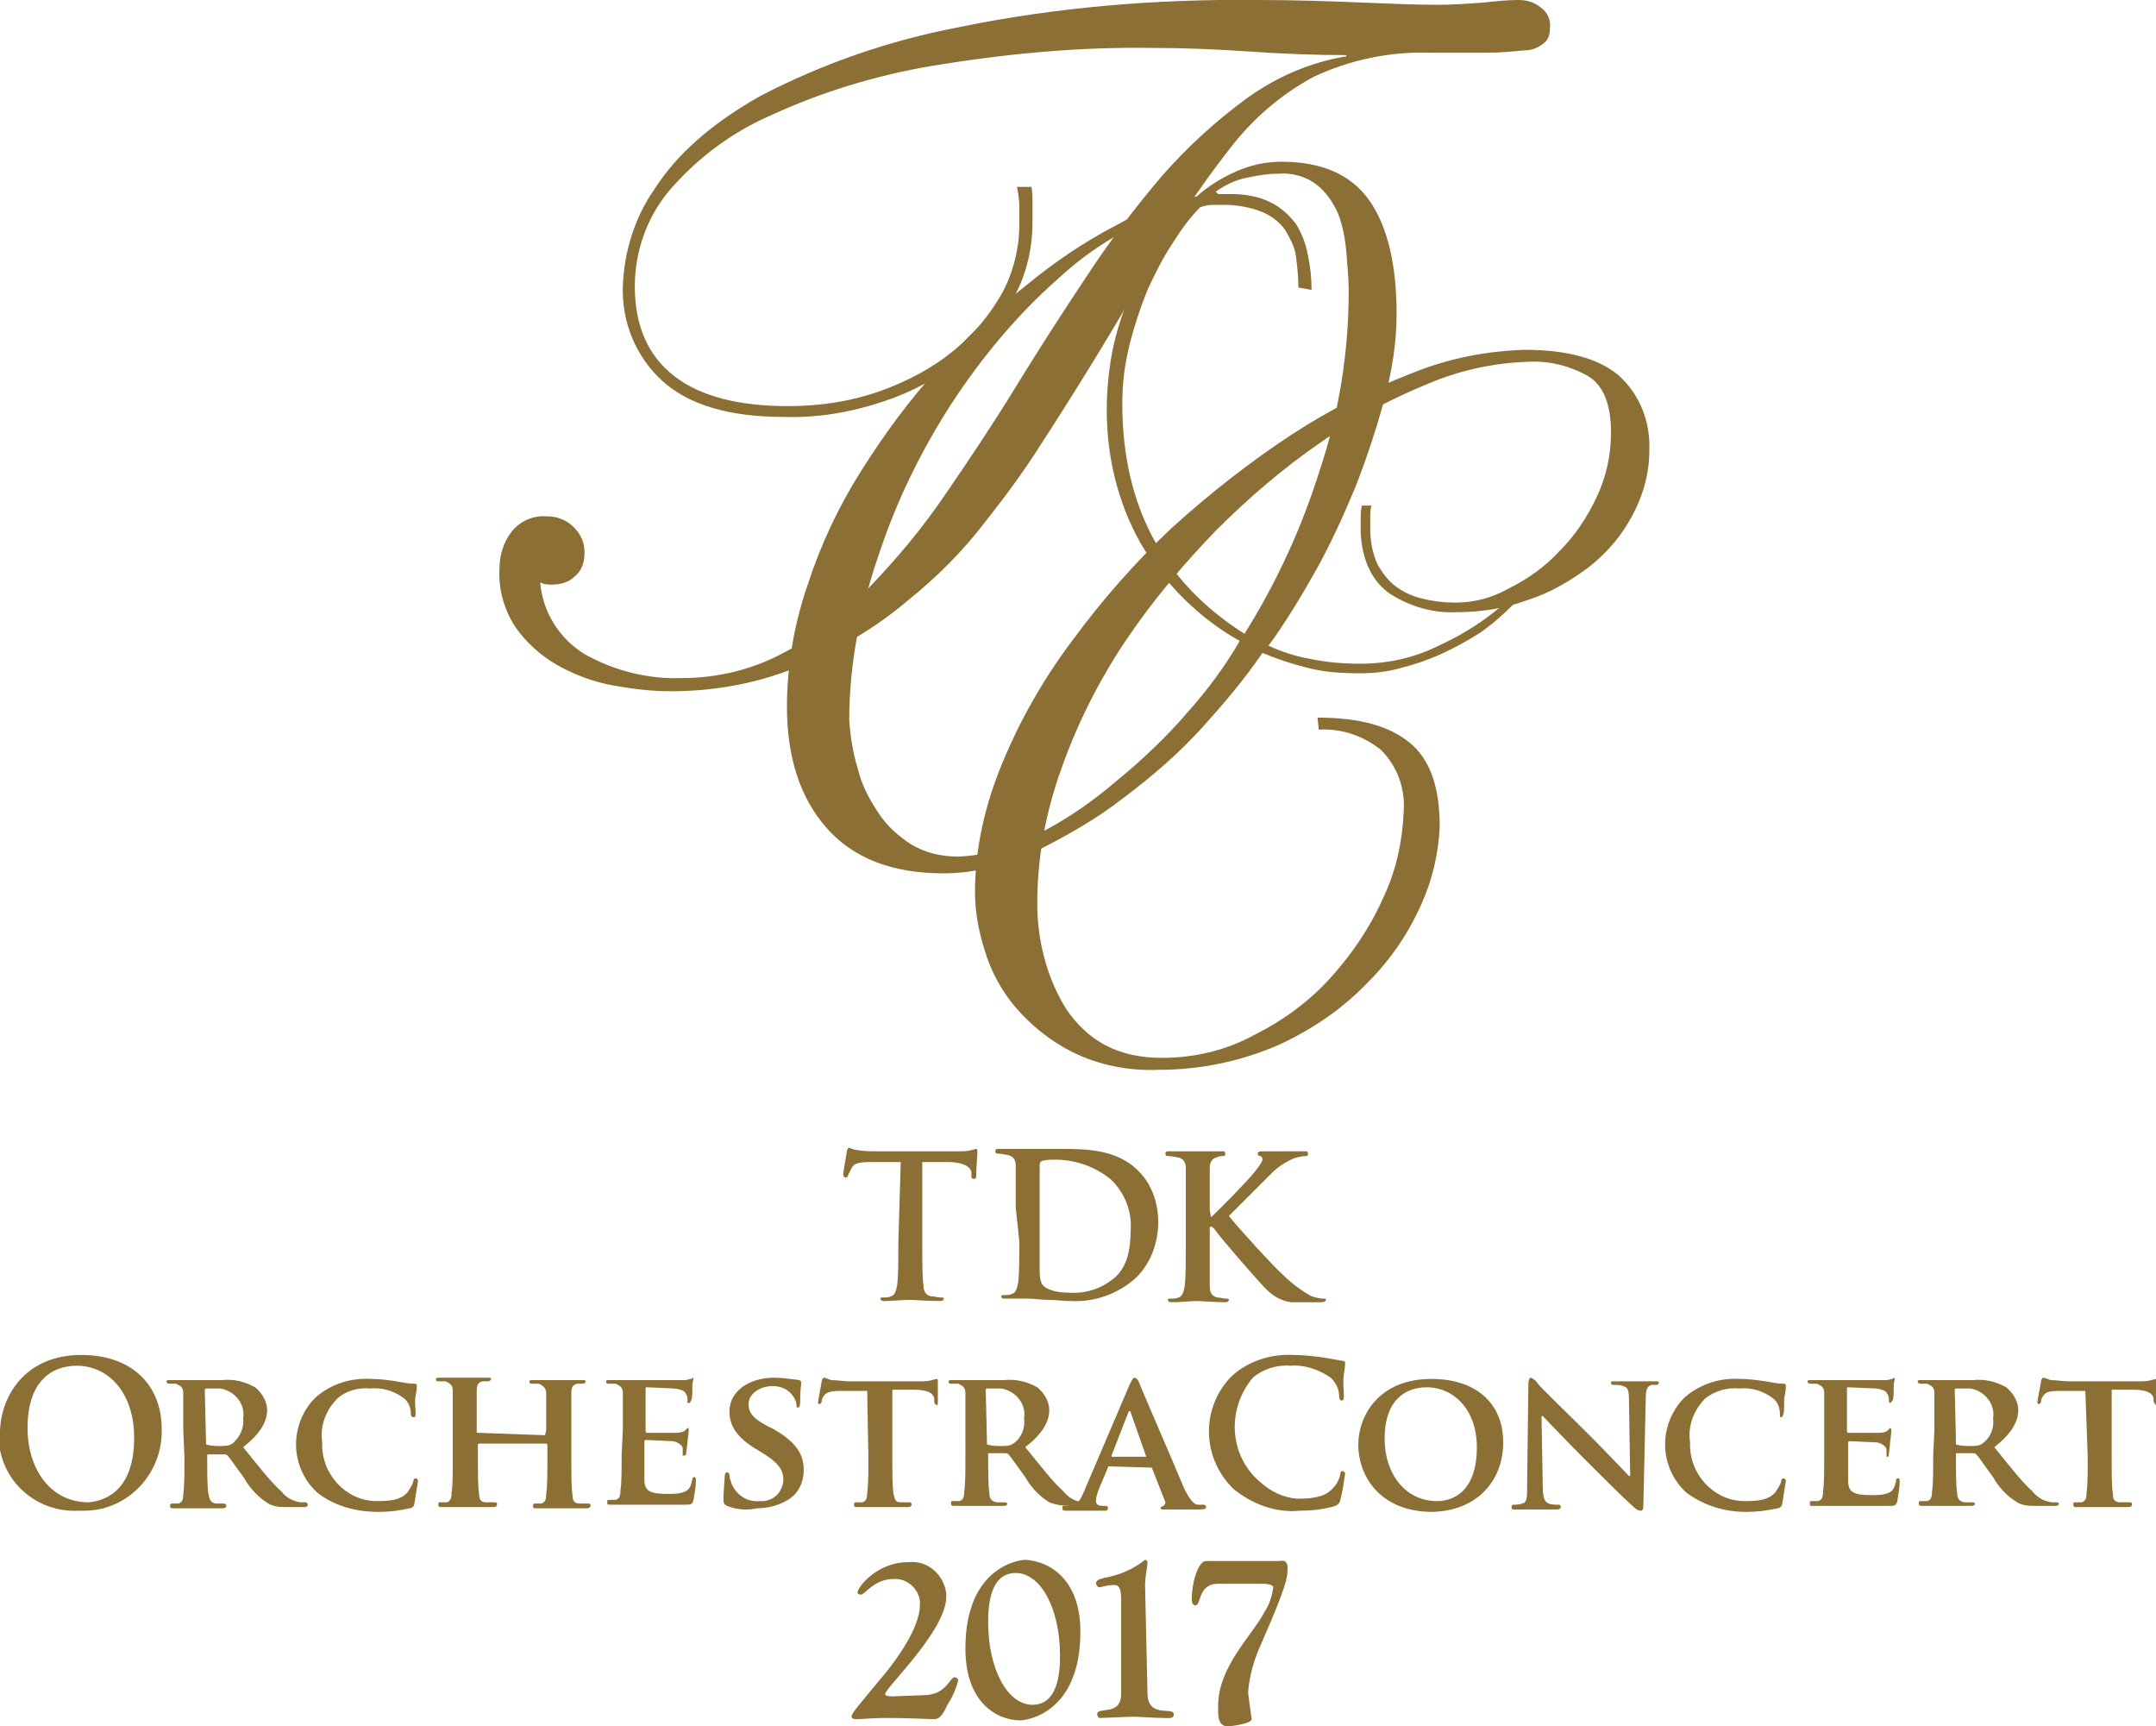 <?xml version="1.0" encoding="utf-8"?>
<!-- Generator: Adobe Illustrator 21.1.0, SVG Export Plug-In . SVG Version: 6.00 Build 0)  -->
<svg version="1.1" xmlns="http://www.w3.org/2000/svg" xmlns:xlink="http://www.w3.org/1999/xlink" x="0px" y="0px"
	 viewBox="0 0 180 144.1" style="enable-background:new 0 0 180 144.1;" xml:space="preserve">
<style type="text/css">
	.st0{fill:#8B6F35;}
</style>
<g id="レイヤー_1">
	<title>main_1_concert_logo</title>
	<g id="レイヤー_2">
		<g id="img">
			<path class="st0" d="M114.5,42.2c-0.1,0.3-0.1,0.7-0.1,1v1c0,1,0.2,2,0.6,2.9c0.4,0.7,0.9,1.4,1.6,1.9c0.7,0.5,1.4,0.8,2.3,1
				c0.8,0.2,1.7,0.3,2.6,0.3c1.6,0,3.1-0.4,4.5-1.2c1.6-0.8,3-1.8,4.2-3.1c1.3-1.3,2.3-2.8,3.1-4.5c0.8-1.7,1.2-3.5,1.2-5.4
				c0-2.3-0.6-3.9-1.9-4.7c-1.6-0.9-3.3-1.3-5.1-1.2c-2.8,0.1-5.6,0.7-8.2,1.8c-3.2,1.3-6.2,2.9-9,4.9c-3.2,2.2-6.1,4.7-8.8,7.4
				c-2.8,2.9-5.4,6-7.6,9.3c-2.2,3.3-4,6.9-5.3,10.6c-1.3,3.6-2,7.4-2,11.2c0,1.6,0.2,3.1,0.6,4.6c0.4,1.5,1,2.9,1.8,4.2
				c0.8,1.2,1.9,2.3,3.2,3c1.5,0.8,3.1,1.1,4.8,1.1c2.7,0,5.3-0.6,7.7-1.9c2.4-1.2,4.6-2.8,6.4-4.8c1.8-2,3.3-4.2,4.4-6.7
				c1.1-2.3,1.6-4.8,1.7-7.3c0.1-1.9-0.6-3.7-1.9-5c-1.5-1.2-3.3-1.8-5.2-1.7l-0.1-1c3.5,0,6,0.7,7.7,2.1c1.7,1.4,2.5,3.7,2.5,7
				c-0.1,2.2-0.6,4.4-1.5,6.4c-1.1,2.5-2.6,4.7-4.5,6.6c-2.1,2.2-4.6,3.9-7.4,5.2c-3.2,1.4-6.6,2.1-10.1,2.1c-2.5,0.1-5-0.4-7.2-1.5
				c-1.8-0.9-3.4-2.2-4.7-3.7c-1.2-1.4-2.1-3.1-2.6-4.8c-0.5-1.6-0.8-3.2-0.8-4.8c0-3.6,0.8-7.2,2.2-10.6c1.5-3.7,3.5-7.2,5.9-10.4
				c2.5-3.4,5.3-6.6,8.4-9.5c3.1-2.8,6.4-5.4,9.9-7.7c3.2-2.1,6.6-3.8,10.2-5.2c3-1.2,6.1-1.8,9.3-1.9c3.5,0,6.1,0.7,7.8,2.1
				c1.8,1.6,2.7,3.9,2.6,6.3c0,1.9-0.5,3.7-1.4,5.4c-0.9,1.7-2.1,3.1-3.6,4.3c-1.6,1.2-3.3,2.2-5.2,2.8c-1.9,0.7-3.9,1-5.9,1
				c-2,0.1-3.9-0.5-5.5-1.5c-1.5-1-2.4-2.8-2.5-5.2v-1c0-0.4,0-0.8,0.1-1.2L114.5,42.2z"/>
			<path class="st0" d="M126.4,50.4c-0.9,0.9-1.8,1.7-2.8,2.4c-1.1,0.7-2.2,1.3-3.3,1.8c-1.1,0.5-2.3,0.9-3.5,1.2
				c-1.1,0.3-2.2,0.4-3.3,0.4c-1.5,0-3.1-0.1-4.5-0.5c-1.2-0.3-2.4-0.7-3.6-1.2c-1.5,2.2-3.2,4.2-5,6.2c-2,2.2-4.2,4.1-6.6,5.9
				c-2.3,1.8-4.8,3.2-7.4,4.5c-2.4,1.1-5,1.8-7.6,1.8c-4.4,0-7.6-1.3-9.8-3.8c-2.2-2.5-3.3-5.9-3.3-10.1c0-3.4,0.6-6.9,1.7-10.1
				c1.1-3.4,2.6-6.6,4.5-9.6c1.9-3,4-5.9,6.4-8.5c2.3-2.5,4.7-4.9,7.4-7c2.3-1.9,4.8-3.6,7.5-5c2.1-1.2,4.3-2,6.7-2.4
				c0.9-0.8,2-1.5,3.1-2c1.3-0.6,2.6-0.9,4-0.9c3.4,0,5.8,1.1,7.3,3.2s2.3,5.3,2.3,9.5c0,2.4-0.4,4.8-1,7.1c-0.7,2.5-1.5,5-2.5,7.5
				c-1,2.4-2.1,4.8-3.4,7.1c-1.2,2.1-2.4,4.1-3.8,6c1.1,0.5,2.3,0.9,3.5,1.1c1.4,0.3,2.8,0.4,4.2,0.4c2.3,0,4.5-0.5,6.5-1.5
				c2.2-1,4.2-2.3,5.9-3.9L126.4,50.4z M71.6,64.1c0.3,1.3,0.9,2.5,1.7,3.7c0.7,1.1,1.7,2,2.8,2.7c1.2,0.7,2.5,1,3.9,1
				c2.3-0.1,4.5-0.7,6.5-1.8c2.4-1.2,4.6-2.7,6.7-4.5c2.2-1.8,4.2-3.7,6-5.8c1.6-1.8,3.1-3.8,4.3-5.9c-3.4-1.9-6.3-4.8-8.3-8.2
				c-1.9-3.4-2.8-7.2-2.8-11.1c0-1.3,0.1-2.6,0.3-3.9c0.2-1.4,0.6-2.9,1.1-4.3c0.5-1.5,1.2-2.9,1.9-4.3c0.8-1.5,1.8-2.9,2.9-4.1
				l-0.2-0.2c-3.8,1.2-7.2,3.2-10.1,5.9c-3.4,3-6.3,6.5-8.8,10.3c-2.6,4-4.7,8.3-6.2,12.9c-1.5,4.4-2.4,9-2.4,13.6
				C71,61.5,71.2,62.8,71.6,64.1z M108.4,24c0-0.9-0.1-1.8-0.2-2.6c-0.1-0.8-0.5-1.5-0.9-2.2c-0.5-0.7-1.2-1.2-1.9-1.5
				c-1-0.4-2.1-0.6-3.2-0.6h-1c-0.3,0-0.7,0.1-1,0.2c-0.9,0.9-1.6,1.9-2.3,3c-0.8,1.2-1.5,2.6-2.1,3.9c-0.6,1.5-1.1,3-1.5,4.6
				c-0.4,1.6-0.6,3.2-0.6,4.9c0,8.5,3.4,14.9,10.2,19.2c2.7-4.3,4.8-8.9,6.3-13.7c1.6-4.8,2.4-9.8,2.4-14.9c0-1-0.1-2.1-0.2-3.3
				c-0.1-1.1-0.3-2.2-0.7-3.2c-0.4-0.9-1-1.8-1.8-2.4c-0.9-0.7-2.1-1-3.2-0.9c-1,0-2,0.2-2.9,0.4c-0.8,0.2-1.6,0.6-2.3,1.1l0.2,0.2
				h1.1c1.2,0,2.3,0.2,3.3,0.7c0.8,0.4,1.5,1,2.1,1.8c0.5,0.8,0.8,1.6,1,2.6c0.2,1,0.3,1.9,0.3,2.9L108.4,24z"/>
			<path class="st0" d="M86.1,15.5c0.1,0.5,0.1,1,0.1,1.6v1.5c0,2.1-0.5,4.3-1.5,6.1c-1.1,2-2.5,3.8-4.3,5.2c-2,1.6-4.2,2.8-6.6,3.6
				c-2.7,0.9-5.5,1.4-8.4,1.3c-4.5,0-7.9-1-10.1-3c-2.2-2-3.4-4.9-3.3-7.9c0.1-2.9,1-5.8,2.7-8.2c1.8-2.8,4.7-5.4,8.8-7.7
				c5.2-2.7,10.7-4.6,16.4-5.7C88.1,0.6,96.6-0.1,105,0c3.1,0,5.9,0.1,8.4,0.2c2.5,0.1,4.7,0.2,6.6,0.2c1.3,0,2.7-0.1,4-0.2
				c0.9-0.1,1.8-0.2,2.8-0.2c0.7,0,1.3,0.2,1.8,0.6c0.6,0.4,0.9,1.1,0.8,1.8c0,0.4-0.1,0.9-0.5,1.2c-0.5,0.4-1,0.6-1.6,0.6
				c-1,0.1-2.1,0.2-3.1,0.2c-1.3,0-2.9,0-4.9,0c-3.3-0.1-6.6,0.6-9.6,2c-2.8,1.5-5.2,3.6-7.1,6.1c-2.5,3.2-4.8,6.7-6.9,10.2
				c-2.4,4.2-5.3,9-8.8,14.4c-1.2,1.9-2.7,4-4.6,6.4c-1.9,2.5-4.1,4.7-6.6,6.7c-2.6,2.2-5.5,3.9-8.7,5.3c-3.5,1.5-7.2,2.2-11,2.2
				c-1.6,0-3.3-0.2-4.9-0.5c-1.6-0.3-3.2-0.9-4.6-1.7c-1.4-0.8-2.6-1.9-3.5-3.2c-0.9-1.4-1.4-3.1-1.3-4.8c0-1.1,0.3-2.2,1-3.1
				c0.7-0.9,1.8-1.4,3-1.3c0.8,0,1.6,0.3,2.2,0.9c0.6,0.6,0.9,1.3,0.9,2.1c0,0.8-0.2,1.5-0.8,2c-0.5,0.5-1.2,0.7-1.9,0.7
				c-0.3,0-0.7,0-1-0.2c0.2,2.5,1.6,4.7,3.7,6c2.5,1.4,5.3,2.1,8.1,2c3,0,5.9-0.7,8.5-2.1c2.7-1.4,5.1-3.3,7.2-5.5
				c2.3-2.4,4.4-4.9,6.3-7.7c2-2.9,4-5.9,5.9-9s3.9-6.2,5.9-9.2c1.9-2.9,4-5.7,6.3-8.4c2.1-2.4,4.5-4.6,7.1-6.5
				c2.5-1.8,5.3-3,8.3-3.5V4.6c-2.5,0-5.2-0.1-8.1-0.3S98.7,4,96.2,4C90,3.9,83.9,4.5,77.8,5.5c-4.7,0.8-9.3,2.2-13.6,4.2
				c-3.2,1.4-6.1,3.6-8.4,6.3C54,18.2,53,21,53,23.9c0,3.3,1.1,5.8,3.3,7.5c2.2,1.7,5.4,2.5,9.5,2.5c2.7,0,5.3-0.4,7.8-1.3
				c2.2-0.8,4.3-1.9,6.1-3.4c1.6-1.3,3-3,4-4.8c0.9-1.7,1.4-3.7,1.4-5.6v-1.6c0-0.6-0.1-1.1-0.2-1.6H86.1z"/>
			<path class="st0" d="M75.2,97h-2.5c-1,0-1.4,0.1-1.6,0.5c-0.1,0.2-0.2,0.4-0.3,0.6c0,0.1-0.1,0.2-0.2,0.2s-0.2-0.1-0.2-0.3
				s0.3-1.8,0.3-1.9s0.1-0.3,0.2-0.3c0.2,0.1,0.5,0.2,0.7,0.2c0.5,0.1,1.1,0.1,1.7,0.1H80c0.4,0,0.8,0,1.1-0.1
				c0.1,0,0.3-0.1,0.4-0.1c0.1,0,0.1,0.1,0.1,0.3s-0.1,1.5-0.1,1.9c0,0.2,0,0.3-0.2,0.3s-0.2-0.1-0.2-0.3v-0.2c0-0.4-0.5-0.9-2-0.9
				h-2.1v6.8c0,1.5,0,2.8,0.1,3.5c0,0.5,0.2,0.8,0.6,0.9c0.3,0,0.6,0.1,0.8,0.1c0.2,0,0.3,0,0.3,0.1s-0.1,0.2-0.3,0.2
				c-1.1,0-2.1-0.1-2.6-0.1s-1.4,0.1-2.1,0.1c-0.2,0-0.3-0.1-0.3-0.2s0.1-0.1,0.3-0.1c0.2,0,0.4,0,0.6-0.1c0.3-0.1,0.4-0.4,0.5-0.9
				c0.1-0.7,0.1-2,0.1-3.5L75.2,97z"/>
			<path class="st0" d="M84.8,100.8c0-2.5,0-3,0-3.5s-0.2-0.8-0.7-0.9c-0.2,0-0.4-0.1-0.7-0.1c-0.2,0-0.3,0-0.3-0.2s0.1-0.2,0.4-0.2
				c0.9,0,1.9,0,2.4,0s1.6,0,2.6,0c2.1,0,4.8,0,6.6,1.9c1.1,1.1,1.6,2.7,1.6,4.2c0,1.7-0.6,3.4-1.8,4.6c-1.5,1.4-3.5,2.1-5.5,2
				c-0.6,0-1.3-0.1-1.9-0.1s-1.2-0.1-1.6-0.1h-0.9c-0.4,0-0.8,0-1.1,0s-0.3-0.1-0.3-0.2s0.1-0.1,0.3-0.1c0.2,0,0.4,0,0.6-0.1
				c0.3-0.1,0.4-0.4,0.5-0.9c0.1-0.7,0.1-2,0.1-3.5L84.8,100.8z M86.8,102.6c0,1.8,0,3,0,3.3c0,0.4,0,0.9,0.2,1.3
				c0.2,0.3,0.9,0.7,2.2,0.7c1.4,0.1,2.7-0.3,3.8-1.2c1.1-0.9,1.4-2.4,1.4-4.1c0.1-1.5-0.5-3-1.6-4.1c-1.3-1.1-3-1.7-4.7-1.7
				c-0.4,0-0.7,0-1.1,0.1c-0.1,0-0.2,0.2-0.2,0.3c0,0.6,0,2,0,3.3L86.8,102.6z"/>
			<path class="st0" d="M101.1,101.6L101.1,101.6c0.7-0.6,3.1-3.1,3.5-3.6s0.8-1,0.8-1.2s-0.1-0.3-0.2-0.3s-0.2-0.1-0.2-0.2
				s0.1-0.2,0.3-0.2c0.3,0,1.3,0,1.7,0s1.4,0,1.9,0c0.2,0,0.3,0,0.3,0.2s-0.1,0.2-0.2,0.2c-0.3,0-0.7,0.1-1,0.2
				c-0.7,0.3-1.3,0.7-1.8,1.2c-0.5,0.5-3,3-3.6,3.6c0.6,0.8,3.8,4.3,4.5,4.9c0.7,0.7,1.5,1.3,2.4,1.8c0.3,0.1,0.7,0.2,1,0.2
				c0.1,0,0.2,0,0.2,0.1s-0.1,0.2-0.4,0.2h-1.4c-0.4,0-0.8,0-1.1,0c-0.8-0.1-1.5-0.5-2.1-1.1c-0.7-0.7-4-4.5-4.3-5l-0.2-0.2H101v1.5
				c0,1.5,0,2.8,0,3.5c0,0.5,0.2,0.8,0.6,0.9c0.3,0,0.5,0.1,0.8,0.1c0.1,0,0.2,0,0.2,0.1s-0.1,0.2-0.3,0.2c-0.9,0-2-0.1-2.4-0.1
				s-1.4,0.1-2.1,0.1c-0.2,0-0.3-0.1-0.3-0.2s0.1-0.1,0.3-0.1c0.2,0,0.4,0,0.6-0.1c0.3-0.1,0.4-0.4,0.5-0.9c0.1-0.7,0.1-2,0.1-3.5
				v-2.9c0-2.5,0-3,0-3.5s-0.2-0.8-0.7-0.9c-0.2,0-0.4-0.1-0.7-0.1c-0.2,0-0.3,0-0.3-0.2s0.1-0.2,0.4-0.2c0.9,0,1.9,0,2.3,0
				s1.4,0,2,0c0.2,0,0.3,0,0.3,0.2s-0.1,0.2-0.2,0.2c-0.2,0-0.3,0-0.5,0.1c-0.4,0.1-0.6,0.4-0.6,0.9s0,1,0,3.5L101.1,101.6z"/>
			<path class="st0" d="M0,119.6c0-2.8,1.9-6.5,6.8-6.5c4.1,0,6.7,2.4,6.7,6.2c0.1,3.6-2.7,6.7-6.3,6.8c-0.2,0-0.4,0-0.6,0
				c-3.5,0.2-6.5-2.4-6.7-5.9C0,120,0,119.8,0,119.6z M11.2,120c0-3.7-2.1-6-4.8-6c-1.9,0-4.1,1.1-4.1,5.2c0,3.4,1.9,6.2,5.1,6.2
				C8.5,125.3,11.2,124.7,11.2,120L11.2,120z"/>
			<path class="st0" d="M15.3,119.3c0-2.1,0-2.5,0-3s-0.2-0.6-0.6-0.8c-0.2,0-0.4,0-0.6,0c-0.1,0-0.2-0.1-0.2-0.2s0.1-0.1,0.3-0.1
				c0.8,0,1.7,0,2,0h2.3c1-0.1,1.9,0.1,2.8,0.6c0.6,0.5,1,1.2,1,1.9c0,1-0.6,2-2,3.1c1.3,1.6,2.3,2.9,3.2,3.7
				c0.4,0.5,0.9,0.8,1.6,0.9c0.1,0,0.2,0,0.4,0c0.1,0,0.2,0.1,0.2,0.2c0,0.1-0.1,0.2-0.3,0.2h-1.4c-0.5,0-1.1,0-1.6-0.3
				c-0.8-0.5-1.5-1.2-2-2.1c-0.6-0.8-1.2-1.7-1.4-1.9c-0.1-0.1-0.2-0.1-0.3-0.1h-1.3c-0.1,0-0.1,0-0.1,0.1c0,0,0,0,0,0v0.2
				c0,1.3,0,2.4,0.1,3c0.1,0.4,0.1,0.7,0.6,0.8c0.2,0,0.5,0,0.7,0c0.1,0,0.2,0.1,0.2,0.2c0,0.1-0.1,0.2-0.3,0.2c-0.8,0-2,0-2.3,0
				s-1.2,0-1.8,0c-0.2,0-0.3,0-0.3-0.2s0.1-0.2,0.2-0.2c0.2,0,0.3,0,0.5,0c0.3-0.1,0.4-0.3,0.4-0.8c0.1-0.6,0.1-1.7,0.1-3
				L15.3,119.3z M17.2,120.4c0,0.2,0,0.2,0.1,0.2c0.4,0.1,0.7,0.1,1.1,0.1c0.4,0,0.7,0,1-0.2c0.6-0.5,1-1.3,0.9-2.1
				c0.2-1.2-0.7-2.3-1.9-2.5c-0.1,0-0.2,0-0.3,0c-0.3,0-0.6,0-0.9,0c-0.1,0-0.1,0.1-0.1,0.2L17.2,120.4z"/>
			<path class="st0" d="M26.5,124.6c-2.2-2-2.4-5.4-0.4-7.7c0.1-0.1,0.2-0.2,0.3-0.3c1.3-1.1,2.9-1.6,4.6-1.5c0.7,0,1.4,0.1,2.1,0.2
				c0.5,0.1,1,0.2,1.5,0.2c0.2,0,0.2,0.1,0.2,0.2s0,0.3-0.1,0.8s0,1.2,0,1.5s-0.1,0.3-0.2,0.3s-0.2-0.1-0.2-0.3c0-0.5-0.2-1-0.6-1.3
				c-0.8-0.6-1.8-0.9-2.8-0.8c-1-0.1-2,0.2-2.7,0.8c-1,1-1.5,2.3-1.3,3.7c-0.1,2.6,1.9,4.8,4.4,4.9c0,0,0.1,0,0.1,0
				c1.3,0,2-0.1,2.6-0.7c0.2-0.3,0.4-0.6,0.5-0.9c0-0.2,0.1-0.3,0.2-0.3s0.2,0.1,0.2,0.2c-0.1,0.6-0.2,1.3-0.3,1.9
				c0,0.2-0.2,0.4-0.4,0.4c-0.9,0.2-1.7,0.3-2.6,0.3C29.7,126.2,27.9,125.7,26.5,124.6z"/>
			<path class="st0" d="M45.5,119.8C45.5,119.8,45.6,119.8,45.5,119.8l0.1-0.4c0-2.1,0-2.7,0-3.1s-0.2-0.6-0.6-0.8
				c-0.2,0-0.4,0-0.6,0c-0.2,0-0.2-0.1-0.2-0.2s0.1-0.1,0.3-0.1c0.8,0,1.8,0,2.2,0h1.9c0.2,0,0.3,0,0.3,0.1s-0.1,0.2-0.3,0.2
				c-0.1,0-0.3,0-0.4,0c-0.4,0.1-0.5,0.3-0.5,0.8s0,0.8,0,3v2.5c0,1.3,0,2.4,0.1,3c0,0.4,0.1,0.7,0.6,0.7c0.2,0,0.5,0,0.7,0
				c0.2,0,0.2,0.1,0.2,0.2s-0.1,0.2-0.3,0.2c-0.9,0-1.9,0-2.3,0s-1.4,0-1.9,0c-0.2,0-0.3,0-0.3-0.2s0.1-0.2,0.2-0.2
				c0.2,0,0.4,0,0.5,0c0.3-0.1,0.4-0.3,0.4-0.8c0.1-0.6,0.1-1.7,0.1-3v-1.1c0,0,0-0.1-0.1-0.1H40c0,0-0.1,0-0.1,0.1v1.1
				c0,1.3,0,2.4,0.1,3c0,0.4,0.1,0.7,0.6,0.7c0.2,0,0.5,0,0.7,0c0.2,0,0.2,0.1,0.2,0.2s-0.1,0.2-0.3,0.2c-0.9,0-2,0-2.4,0
				s-1.3,0-1.9,0c-0.2,0-0.3,0-0.3-0.2s0-0.2,0.2-0.2c0.2,0,0.3,0,0.5,0c0.3-0.1,0.4-0.3,0.4-0.8c0.1-0.6,0.1-1.7,0.1-3v-2.5
				c0-2.1,0-2.5,0-3s-0.2-0.6-0.6-0.8c-0.2,0-0.4,0-0.6,0c-0.2,0-0.2-0.1-0.2-0.2s0.1-0.1,0.3-0.1c0.8,0,1.7,0,2.1,0h1.9
				c0.2,0,0.3,0,0.3,0.1s-0.1,0.2-0.3,0.2c-0.1,0-0.3,0-0.4,0c-0.4,0.1-0.5,0.3-0.5,0.8s0,1,0,3.1v0.3c0,0.1,0,0.1,0.1,0.1
				L45.5,119.8z"/>
			<path class="st0" d="M52,119.3c0-2.1,0-2.5,0-3s-0.2-0.6-0.6-0.8c-0.2,0-0.4,0-0.6,0c-0.2,0-0.2-0.1-0.2-0.2s0.1-0.1,0.3-0.1
				c0.8,0,1.7,0,2.1,0s3.7,0,4,0c0.2,0,0.4,0,0.6-0.1c0.1,0,0.2,0,0.2-0.1c0.1,0,0.1,0.1,0.1,0.1c-0.1,0.3-0.1,0.6-0.1,0.9
				c0,0.2,0,0.8-0.1,0.9s0,0.2-0.2,0.2s-0.1-0.1-0.1-0.2c0-0.2,0-0.3-0.1-0.5c-0.1-0.2-0.2-0.4-1-0.5c-0.2,0-2-0.1-2.3-0.1
				c-0.1,0-0.1,0-0.1,0.1v3.5c0,0.1,0,0.2,0.1,0.2c0.3,0,2.2,0,2.5,0s0.6-0.1,0.7-0.2s0.2-0.2,0.2-0.2c0.1,0,0.1,0.1,0.1,0.1
				c0,0,0,0,0,0c0,0.1,0,0.3-0.1,1c0,0.3-0.1,0.8-0.1,0.9s0,0.3-0.2,0.3s-0.1,0-0.1-0.1s0-0.3,0-0.5s-0.3-0.5-0.8-0.6
				c-0.3,0-1.9-0.1-2.3-0.1c-0.1,0-0.1,0.1-0.1,0.1v1.1c0,0.5,0,1.7,0,2.1c0,1,0.5,1.2,2,1.2c0.5,0,0.9,0,1.4-0.2
				c0.4-0.2,0.5-0.5,0.6-1c0-0.2,0.1-0.2,0.2-0.2s0.1,0.2,0.1,0.3c0,0.5-0.1,1-0.2,1.6c-0.1,0.4-0.2,0.4-0.8,0.4c-1.1,0-2,0-2.7,0
				h-1.7H52c-0.3,0-0.7,0-1,0s-0.3,0-0.3-0.2s0-0.2,0.2-0.2c0.2,0,0.3,0,0.5,0c0.3-0.1,0.4-0.3,0.4-0.8c0.1-0.6,0.1-1.7,0.1-3
				L52,119.3z"/>
			<path class="st0" d="M60.7,125.7c-0.2-0.1-0.3-0.2-0.3-0.5c0-0.8,0.1-1.6,0.1-1.9s0.1-0.4,0.2-0.4s0.2,0.1,0.2,0.2
				c0,0.3,0.1,0.5,0.2,0.8c0.4,0.9,1.3,1.5,2.3,1.4c1,0.1,1.9-0.6,2-1.7c0,0,0-0.1,0-0.1c0-0.6-0.2-1.2-1.4-2l-0.8-0.5
				c-1.7-1-2.3-2-2.3-3.2c0-1.7,1.7-2.8,3.7-2.8c0.7,0,1.4,0.1,2.1,0.2c0.1,0,0.2,0.1,0.2,0.2s-0.1,0.6-0.1,1.7
				c0,0.3-0.1,0.4-0.2,0.4s-0.1-0.1-0.1-0.2c0-0.3-0.2-0.7-0.4-0.9c-0.4-0.5-1-0.7-1.6-0.7c-1,0-2,0.6-2,1.5c0,0.6,0.2,1.1,1.5,1.8
				l0.6,0.3c1.9,1.1,2.5,2.1,2.5,3.4c0,1.1-0.5,2.1-1.5,2.6c-0.7,0.4-1.6,0.6-2.4,0.6C62.3,126.1,61.5,126,60.7,125.7z"/>
			<path class="st0" d="M72.4,116.1h-2.2c-0.8,0-1.2,0.1-1.4,0.4c-0.1,0.1-0.2,0.3-0.2,0.5c0,0.1-0.1,0.2-0.2,0.2s-0.1-0.1-0.1-0.2
				s0.3-1.6,0.3-1.7s0.1-0.3,0.2-0.3s0.3,0.1,0.6,0.2c0.5,0,1,0.1,1.5,0.1h5.9c0.3,0,0.7,0,1-0.1l0.4-0.1c0.1,0,0.1,0.1,0.1,0.3
				s0,1.3,0,1.7c0,0.2-0.1,0.2-0.1,0.2s-0.2-0.1-0.2-0.3v-0.2c0-0.4-0.4-0.8-1.7-0.8h-1.8v5.7c0,1.3,0,2.4,0.1,3
				c0.1,0.4,0.1,0.7,0.6,0.7c0.2,0,0.5,0,0.7,0c0.2,0,0.2,0.1,0.2,0.2s-0.1,0.2-0.3,0.2c-1,0-1.9,0-2.3,0s-1.3,0-1.9,0
				c-0.2,0-0.3,0-0.3-0.2s0.1-0.2,0.2-0.2c0.2,0,0.3,0,0.5,0c0.3-0.1,0.4-0.3,0.4-0.8c0.1-0.6,0.1-1.7,0.1-3L72.4,116.1z"/>
			<path class="st0" d="M80.6,119.3c0-2.1,0-2.5,0-3s-0.2-0.6-0.6-0.8c-0.2,0-0.4,0-0.6,0c-0.2,0-0.2-0.1-0.2-0.2s0.1-0.1,0.3-0.1
				c0.8,0,1.7,0,2,0h2.3c1-0.1,1.9,0.1,2.8,0.6c0.6,0.5,1,1.2,1,1.9c0,1-0.6,2-2,3.1c1.3,1.6,2.3,2.9,3.2,3.7
				c0.4,0.5,0.9,0.8,1.6,0.9c0.1,0,0.2,0,0.3,0c0.1,0,0.2,0.1,0.2,0.1c0,0,0,0,0,0c0,0.1-0.1,0.2-0.3,0.2h-1.4
				c-0.5,0-1.1-0.1-1.6-0.3c-0.8-0.5-1.5-1.2-2-2.1c-0.6-0.8-1.2-1.7-1.4-1.9c-0.1-0.1-0.2-0.1-0.3-0.1h-1.3c-0.1,0-0.1,0-0.1,0.1
				c0,0,0,0,0,0v0.2c0,1.3,0,2.4,0.1,3c0,0.4,0.1,0.7,0.6,0.8c0.2,0,0.5,0,0.7,0c0.1,0,0.2,0.1,0.2,0.1c0,0,0,0,0,0
				c0,0.1-0.1,0.2-0.3,0.2c-0.8,0-2.1,0-2.3,0s-1.2,0-1.8,0c-0.2,0-0.3,0-0.3-0.2s0-0.2,0.2-0.2c0.2,0,0.3,0,0.5,0
				c0.3-0.1,0.4-0.3,0.4-0.8c0.1-0.6,0.1-1.7,0.1-3L80.6,119.3z M82.4,120.4c0,0.2,0,0.2,0.1,0.2c0.4,0.1,0.7,0.1,1.1,0.1
				c0.4,0,0.7,0,1-0.2c0.7-0.5,1-1.3,0.9-2.1c0.2-1.2-0.7-2.3-1.9-2.5c-0.1,0-0.2,0-0.3,0c-0.3,0-0.6,0-0.9,0
				c-0.1,0-0.1,0.1-0.1,0.2L82.4,120.4z"/>
			<path class="st0" d="M92.6,122.4c-0.1,0-0.1,0-0.1,0.1l-0.8,1.9c-0.1,0.3-0.2,0.6-0.2,0.9c0,0.2,0.1,0.4,0.6,0.4h0.2
				c0.2,0,0.2,0.1,0.2,0.2s-0.1,0.2-0.2,0.2c-0.5,0-1.2,0-1.6,0c-0.2,0-0.9,0-1.7,0c-0.2,0-0.3,0-0.3-0.2s0-0.2,0.2-0.2h0.4
				c0.7-0.1,0.9-0.5,1.2-1.2l3.8-8.9c0.2-0.4,0.3-0.6,0.4-0.6s0.3,0.1,0.4,0.4c0.3,0.8,2.8,6.5,3.7,8.7c0.6,1.3,1,1.5,1.2,1.5
				c0.2,0,0.4,0,0.5,0c0.1,0,0.2,0.1,0.2,0.2s-0.1,0.2-0.6,0.2s-1.6,0-2.8,0c-0.3,0-0.4,0-0.4-0.1s0-0.1,0.2-0.2
				c0.1,0,0.2-0.2,0.2-0.3c0,0,0,0,0,0l-1.1-2.8c0-0.1-0.1-0.1-0.2-0.1L92.6,122.4z M95.7,121.6C95.7,121.6,95.8,121.6,95.7,121.6
				l-1.3-3.7c0-0.1,0-0.1-0.1-0.1s-0.1,0.1-0.1,0.1l-1.4,3.6c0,0.1,0,0.1,0.1,0.1L95.7,121.6z"/>
			<path class="st0" d="M103,124.3c-2.6-2.5-2.8-6.6-0.3-9.3c0,0,0.1-0.1,0.1-0.1c1.4-1.3,3.3-1.9,5.2-1.8c0.8,0,1.6,0.1,2.4,0.2
				c0.6,0.1,1.2,0.2,1.7,0.3c0.2,0,0.2,0.1,0.2,0.2s0,0.3-0.1,0.9s0,1.4,0,1.8s-0.1,0.4-0.2,0.4s-0.2-0.1-0.2-0.4
				c0-0.6-0.3-1.1-0.7-1.5c-1-0.7-2.2-1.1-3.4-1c-1.1-0.1-2.3,0.3-3.1,1c-2.2,2.6-2,6.5,0.6,8.7c0.9,0.8,1.9,1.3,3.1,1.4
				c1.5,0,2.4-0.2,3-0.9c0.3-0.3,0.5-0.7,0.6-1.1c0-0.3,0.1-0.3,0.2-0.3s0.2,0.1,0.2,0.2c-0.1,0.7-0.2,1.5-0.4,2.2
				c0,0.2-0.2,0.4-0.4,0.5c-1,0.3-2,0.4-3,0.4C106.6,126.3,104.6,125.6,103,124.3z"/>
			<path class="st0" d="M113.4,120.6c0-2.4,1.7-5.5,6.1-5.5c3.7,0,6,2,6,5.3s-2.3,5.8-6.1,5.8C115.1,126.1,113.4,123.1,113.4,120.6z
				 M123.3,120.8c0-3.1-1.9-5-4.2-5c-1.6,0-3.5,0.9-3.5,4.3c0,2.9,1.7,5.2,4.4,5.2C121,125.3,123.3,124.8,123.3,120.8z"/>
			<path class="st0" d="M128.8,124c0,1.1,0.2,1.4,0.5,1.5c0.2,0.1,0.5,0.1,0.8,0.1c0.2,0,0.2,0.1,0.2,0.2s-0.1,0.2-0.3,0.2
				c-0.9,0-1.6,0-1.9,0s-0.8,0-1.6,0c-0.2,0-0.3,0-0.3-0.2s0.1-0.2,0.2-0.2c0.2,0,0.4,0,0.7-0.1c0.4-0.1,0.4-0.5,0.4-1.7l0.1-8.3
				c0-0.3,0.1-0.5,0.2-0.5s0.4,0.2,0.6,0.5s2.4,2.4,4.5,4.5c1,1,2.9,3,3.1,3.2h0.1l-0.1-6.3c0-0.9-0.1-1.1-0.5-1.2
				c-0.2-0.1-0.5-0.1-0.8-0.1c-0.2,0-0.2-0.1-0.2-0.2s0.1-0.1,0.4-0.1c0.8,0,1.5,0,1.9,0c0.2,0,0.7,0,1.4,0c0.2,0,0.3,0,0.3,0.1
				s-0.1,0.2-0.2,0.2c-0.1,0-0.3,0-0.4,0c-0.4,0.1-0.5,0.4-0.5,1.2l-0.2,8.9c0,0.3-0.1,0.4-0.2,0.4c-0.2,0-0.4-0.1-0.6-0.3
				c-0.9-0.8-2.7-2.6-4.2-4.1s-3.1-3.2-3.4-3.5h-0.1L128.8,124z"/>
			<path class="st0" d="M140.8,124.6c-2.2-2-2.4-5.4-0.4-7.7c0.1-0.1,0.2-0.2,0.3-0.3c1.3-1.1,2.9-1.6,4.6-1.5
				c0.7,0,1.4,0.1,2.1,0.2c0.6,0.1,1,0.2,1.5,0.2c0.2,0,0.2,0.1,0.2,0.2s0,0.3-0.1,0.8s0,1.2-0.1,1.5s-0.1,0.3-0.2,0.3
				s-0.1-0.1-0.1-0.3c0-0.5-0.2-1-0.6-1.3c-0.8-0.6-1.8-0.9-2.8-0.8c-1-0.1-2,0.2-2.8,0.8c-1,1-1.5,2.3-1.3,3.7
				c-0.1,2.6,1.9,4.8,4.4,4.9c0,0,0.1,0,0.1,0c1.3,0,2-0.1,2.6-0.7c0.2-0.3,0.4-0.6,0.5-0.9c0-0.2,0.1-0.3,0.2-0.3s0.2,0.1,0.2,0.2
				c-0.1,0.6-0.2,1.3-0.3,1.9c0,0.2-0.2,0.4-0.4,0.4c-0.9,0.2-1.7,0.3-2.6,0.3C144,126.2,142.3,125.7,140.8,124.6z"/>
			<path class="st0" d="M152.3,119.3c0-2.1,0-2.5,0-3s-0.2-0.6-0.6-0.8c-0.2,0-0.4,0-0.6,0c-0.1,0-0.2-0.1-0.2-0.2s0.1-0.1,0.3-0.1
				c0.8,0,1.7,0,2.1,0s3.7,0,4,0c0.2,0,0.4,0,0.6-0.1c0.1,0,0.2,0,0.2-0.1c0.1,0,0.1,0.1,0.1,0.1c-0.1,0.3-0.1,0.6-0.1,0.9
				c0,0.2,0,0.8-0.1,0.9s-0.1,0.2-0.2,0.2s-0.1-0.1-0.1-0.2c0-0.2,0-0.3-0.1-0.5c-0.1-0.2-0.2-0.4-1-0.5c-0.2,0-2-0.1-2.3-0.1
				c-0.1,0-0.1,0-0.1,0.1v3.5c0,0.1,0,0.2,0.1,0.2c0.3,0,2.2,0,2.6,0s0.6-0.1,0.7-0.2s0.2-0.2,0.2-0.2c0.1,0,0.1,0.1,0.1,0.2
				c0,0.1,0,0.3-0.1,1c0,0.3-0.1,0.8-0.1,0.9s0,0.3-0.1,0.3s-0.1,0-0.1-0.1s0-0.3,0-0.5s-0.3-0.5-0.8-0.6c-0.3,0-1.9-0.1-2.3-0.1
				c-0.1,0-0.1,0.1-0.1,0.1v1.1c0,0.5,0,1.7,0,2.1c0,1,0.5,1.2,2,1.2c0.5,0,0.9,0,1.4-0.2c0.4-0.2,0.5-0.5,0.6-1
				c0-0.2,0.1-0.2,0.2-0.2s0.1,0.2,0.1,0.3c0,0.5-0.1,1-0.2,1.6c-0.1,0.4-0.2,0.4-0.8,0.4c-1.1,0-2,0-2.7,0h-1.7h-0.8
				c-0.4,0-0.7,0-1,0s-0.3,0-0.3-0.2s0-0.2,0.2-0.2c0.2,0,0.3,0,0.5,0c0.3-0.1,0.4-0.3,0.4-0.8c0.1-0.6,0.1-1.7,0.1-3L152.3,119.3z"
				/>
			<path class="st0" d="M161.5,119.3c0-2.1,0-2.5,0-3s-0.2-0.6-0.6-0.8c-0.2,0-0.4,0-0.6,0c-0.1,0-0.2-0.1-0.2-0.2s0.1-0.1,0.3-0.1
				c0.8,0,1.7,0,2,0h2.3c1-0.1,1.9,0.1,2.8,0.6c0.6,0.5,1,1.2,1,1.9c0,1-0.6,2-2,3.1c1.3,1.6,2.3,2.9,3.2,3.7
				c0.4,0.5,0.9,0.8,1.6,0.9c0.1,0,0.2,0,0.4,0c0.1,0,0.2,0.1,0.2,0.1c0,0,0,0,0,0c0,0.1-0.1,0.2-0.3,0.2H170c-0.5,0-1.1,0-1.6-0.3
				c-0.8-0.5-1.5-1.2-2-2.1c-0.6-0.8-1.2-1.7-1.4-1.9c-0.1-0.1-0.2-0.1-0.3-0.1h-1.3c-0.1,0-0.1,0-0.1,0.1c0,0,0,0,0,0v0.2
				c0,1.3,0,2.4,0.1,3c0,0.4,0.1,0.7,0.6,0.8c0.2,0,0.5,0,0.7,0c0.1,0,0.2,0.1,0.2,0.1c0,0,0,0,0,0c0,0.1-0.1,0.2-0.3,0.2
				c-0.8,0-2.1,0-2.3,0s-1.2,0-1.8,0c-0.2,0-0.3,0-0.3-0.2s0-0.2,0.2-0.2c0.2,0,0.3,0,0.5,0c0.3-0.1,0.4-0.3,0.4-0.8
				c0.1-0.6,0.1-1.7,0.1-3L161.5,119.3z M163.3,120.4c0,0.2,0,0.2,0.1,0.2c0.4,0.1,0.7,0.1,1.1,0.1c0.4,0,0.7,0,1-0.2
				c0.7-0.5,1-1.3,0.9-2.1c0.2-1.2-0.7-2.3-1.9-2.5c-0.1,0-0.2,0-0.3,0c-0.3,0-0.6,0-0.9,0c-0.1,0-0.1,0.1-0.1,0.2L163.3,120.4z"/>
			<path class="st0" d="M174.1,116.1H172c-0.9,0-1.2,0.1-1.4,0.4c-0.1,0.1-0.2,0.3-0.2,0.5c0,0.1-0.1,0.2-0.2,0.2s-0.1-0.1-0.1-0.2
				s0.3-1.6,0.3-1.7s0.1-0.3,0.2-0.3s0.3,0.1,0.6,0.2c0.5,0,1,0.1,1.5,0.1h5.9c0.3,0,0.7,0,1-0.1l0.4-0.1c0.1,0,0.1,0.1,0.1,0.3
				s0,1.3,0,1.7c0,0.2-0.1,0.2-0.1,0.2s-0.1-0.1-0.2-0.3v-0.2c0-0.4-0.4-0.8-1.7-0.8h-1.8v5.7c0,1.3,0,2.4,0.1,3
				c0,0.4,0.1,0.7,0.6,0.7c0.2,0,0.5,0,0.8,0c0.2,0,0.2,0.1,0.2,0.2s-0.1,0.2-0.3,0.2c-1,0-1.9,0-2.4,0s-1.3,0-1.9,0
				c-0.2,0-0.3,0-0.3-0.2s0-0.2,0.2-0.2c0.2,0,0.3,0,0.5,0c0.3-0.1,0.4-0.3,0.4-0.8c0.1-0.6,0.1-1.7,0.1-3L174.1,116.1z"/>
			<path class="st0" d="M77.1,141.5c1.9,0,2.2-1.5,2.6-1.5c0.1,0,0.3,0.1,0.3,0.3c-0.2,0.7-0.5,1.4-0.9,2c-0.2,0.4-0.5,1.2-1.1,1.2
				s-2-0.1-4-0.1c-1.2,0-2,0.1-2.4,0.1c-0.2,0-0.5,0-0.5-0.2c0-0.3,0.3-0.6,2.7-3.5c1.1-1.3,3-4,3-5.8c0.1-1.1-0.8-2.1-1.9-2.2
				c-0.1,0-0.2,0-0.3,0c-1.6,0-2.4,1.3-2.7,1.3s-0.3-0.1-0.3-0.2c0-0.4,1.6-2.5,4.2-2.5c1.6-0.2,3,1,3.2,2.6c0,0.1,0,0.2,0,0.3
				c0,2.8-5.1,7.6-5.1,8.1c0,0.1,0.1,0.2,0.6,0.2L77.1,141.5z"/>
			<path class="st0" d="M90.2,136.2c0,6.9-4.6,7.4-5,7.4c-1.9,0-4.6-1.4-4.6-6c0-6.9,4.6-7.4,5-7.4
				C87.5,130.3,90.2,131.7,90.2,136.2z M82.5,135.4c0,3.9,1.6,6.9,3.7,6.9s2.3-2.6,2.3-4.1c0-3.9-1.6-6.9-3.7-6.9
				S82.5,133.9,82.5,135.4z"/>
			<path class="st0" d="M95.8,141.3c0,2.2,2.2,1.1,2.2,1.8c0,0.4-0.4,0.3-1,0.3s-1.7-0.1-2.4-0.1s-2.3,0.1-2.8,0.1
				c-0.1,0-0.2-0.2-0.2-0.3c0-0.7,2,0.2,2-1.7v-8c0-1.1-0.4-1.1-0.6-1.1c-0.4,0-0.8,0.1-1.2,0.2c-0.2,0-0.3-0.3-0.3-0.3
				c0-0.4,0.5-0.4,0.7-0.5c1.2-0.2,2.4-0.7,3.4-1.5c0.1,0,0.2,0.1,0.2,0.2l0,0c0,0.4-0.2,1.2-0.2,1.9L95.8,141.3z"/>
			<path class="st0" d="M101.7,132.2c-1.7,0-1.4,1.8-1.9,1.8c-0.3,0-0.3-0.4-0.3-0.6c0-1.2,0.5-3.1,1.2-3.1h6.1
				c0.2,0,0.7-0.2,0.7,0.6s-0.1,1.5-2.2,6.3c-0.6,1.3-1,2.7-1.1,4.1c0.1,0.8,0.2,1.5,0.3,2.2c0,0.4-1.8,0.6-2,0.6
				c-0.9,0-0.8-1.1-0.8-1.7c0-3.3,2.8-5.8,3.9-7.9c0.4-0.6,0.6-1.3,0.7-2c0-0.3-0.8-0.3-1-0.3L101.7,132.2z"/>
		</g>
	</g>
</g>
<g id="img_1_">
</g>
</svg>
